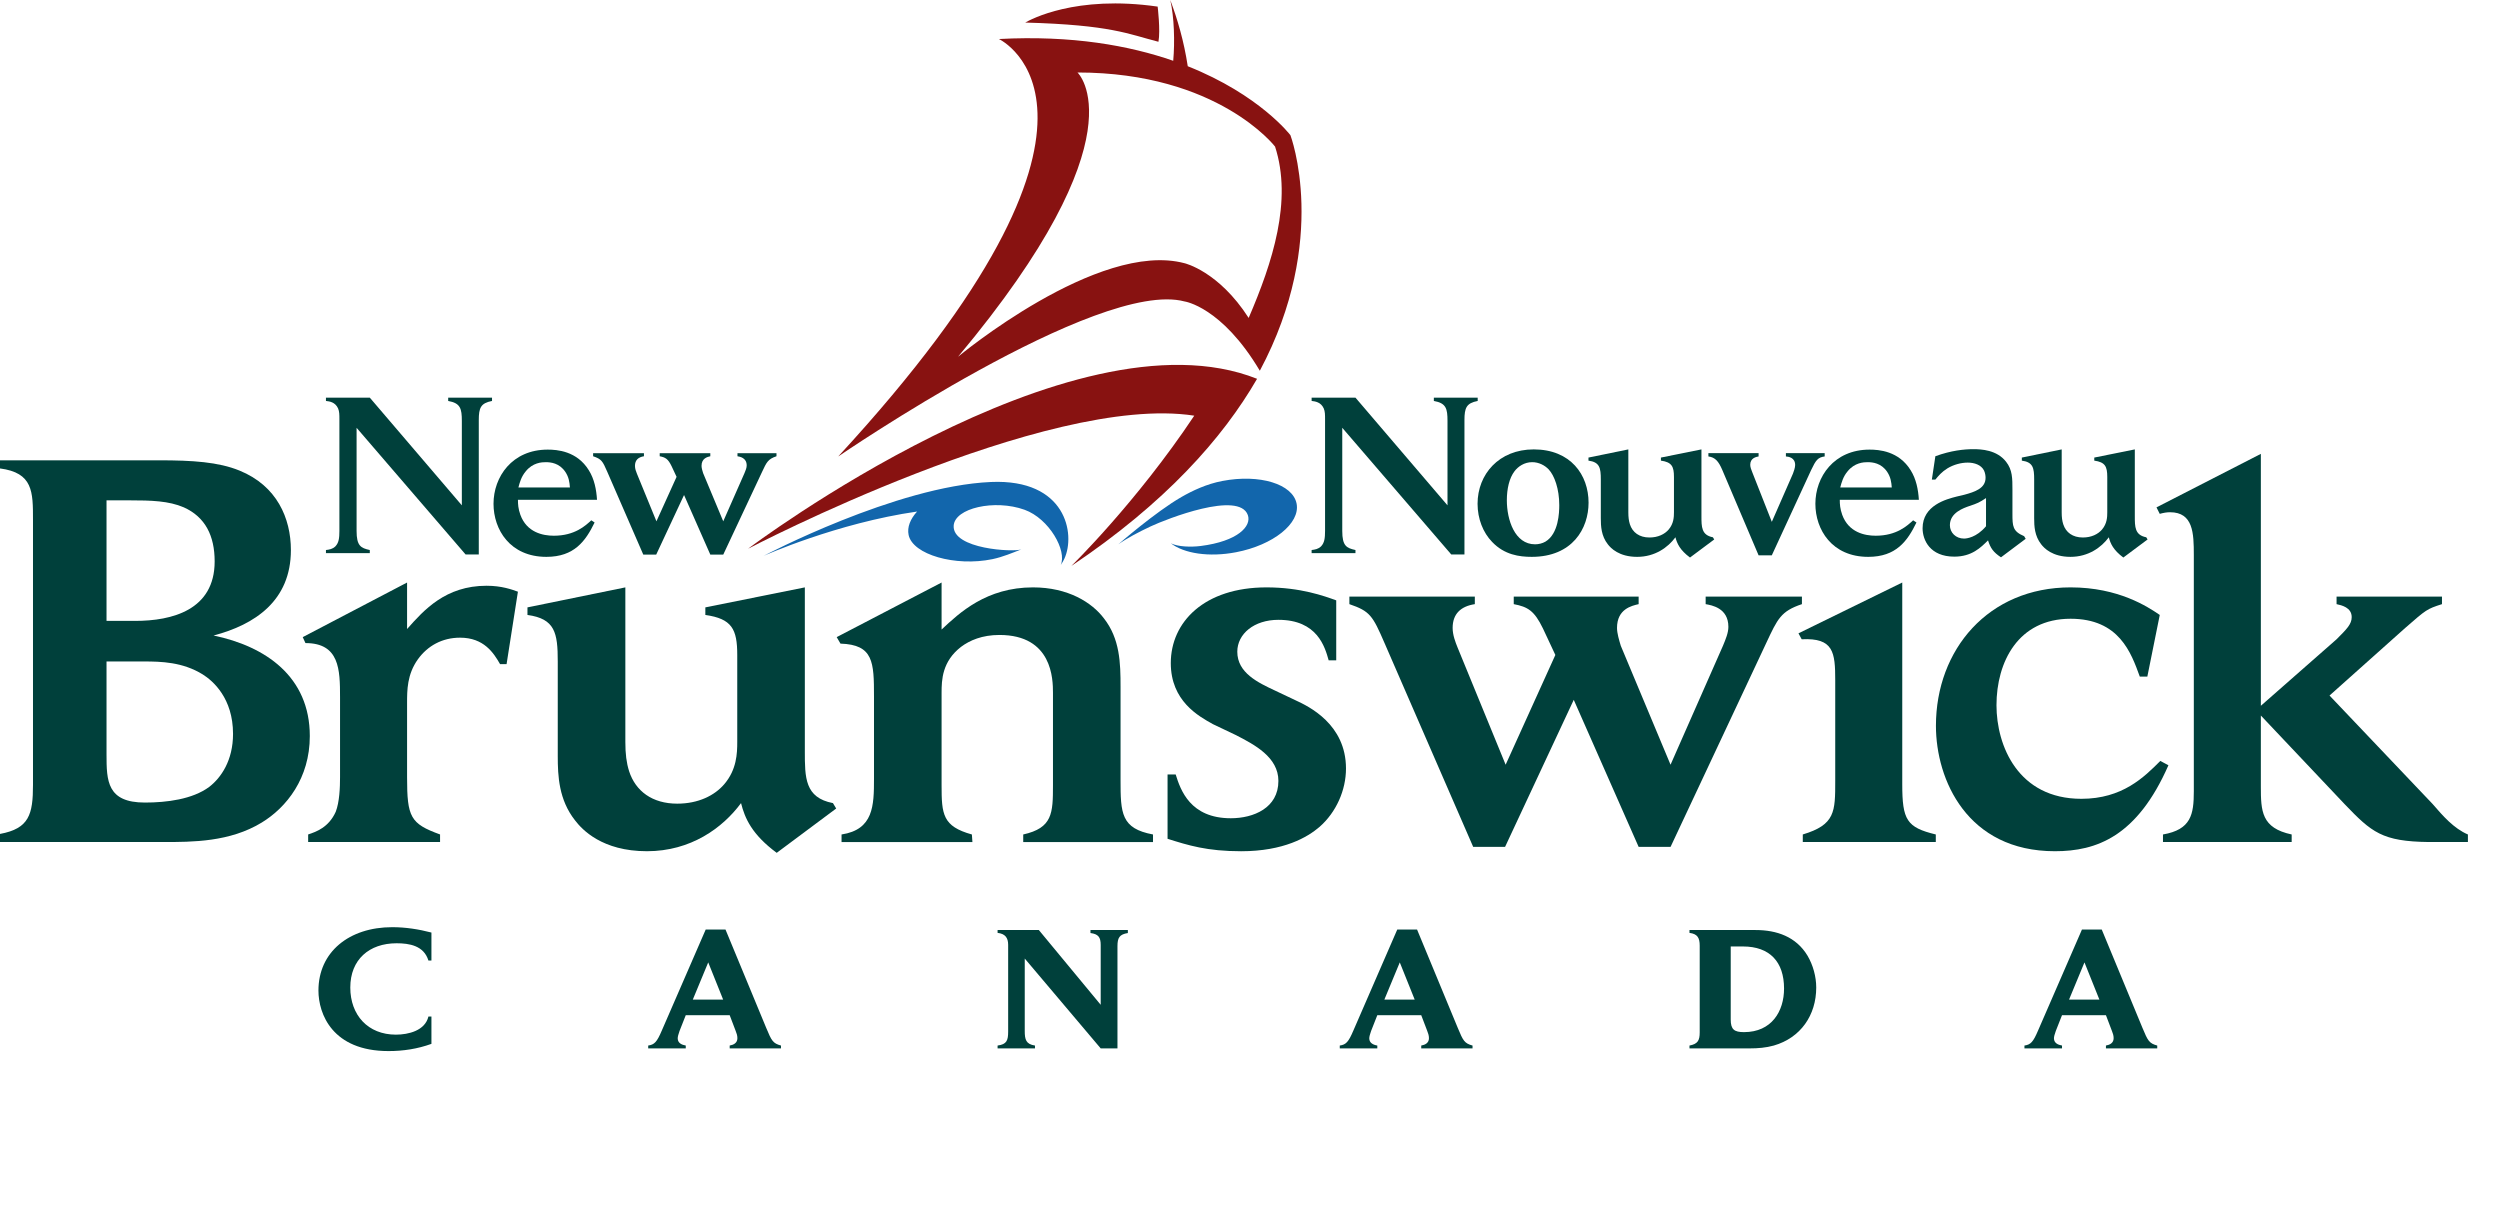 <?xml version="1.0" encoding="UTF-8" standalone="no"?> <svg xmlns:dc="http://purl.org/dc/elements/1.1/" xmlns:cc="http://creativecommons.org/ns#" xmlns:rdf="http://www.w3.org/1999/02/22-rdf-syntax-ns#" xmlns:svg="http://www.w3.org/2000/svg" xmlns="http://www.w3.org/2000/svg" viewBox="0 0 391.438 190.825" height="190.825" width="391.438" xml:space="preserve" version="1.1" id="svg2"><defs id="defs6"><clipPath id="clipPath18"><path id="path20" d="M 0,1526.56 0,0 l 3131.51,0 0,1526.56 -3131.51,0 z"></path></clipPath></defs><g transform="matrix(1.25,0,0,-1.25,0,190.825)" id="g10"><g transform="scale(0.1,0.1)" id="g12"><g id="g14"><g clip-path="url(#clipPath18)" id="g16"><path id="path22" style="fill:#00403b;fill-opacity:1;fill-rule:nonzero;stroke:none" d="m 2157.3,938.023 45.51,-107.011 16.57,0 49.37,107.011 c 5.82,12.161 8.29,15.723 16.85,16.832 l 0,4.145 -48.57,0 0,-4.145 c 3.34,-0.273 11.58,-1.382 11.58,-10.761 0,-3.301 -1.89,-8.571 -2.75,-10.75 l -26.48,-60.41 -24.56,62.347 c -1.13,2.742 -2.48,6.328 -2.48,9.086 0,8.551 7.45,9.926 10.47,10.488 l 0,4.145 -62.87,0 0,-4.145 c 8.54,-1.109 12.7,-6.062 17.36,-16.832"></path><path id="path24" style="fill:#00403b;fill-opacity:1;fill-rule:nonzero;stroke:none" d="m 262.09,540.945 c -20.977,-15.605 -53.496,-19.636 -80.574,-19.636 -47.434,0 -48.086,27.086 -48.086,60.289 l 0,116.445 46.726,0 c 21.668,0 48.75,-0.672 73.809,-16.25 12.871,-8.105 37.93,-29.785 37.93,-74.492 0,-33.164 -14.903,-54.844 -29.805,-66.356 z m -128.66,358.922 28.445,0 c 27.773,0 49.453,-0.652 68.398,-8.789 27.071,-12.195 38.606,-35.887 38.606,-67.703 0,-60.984 -53.508,-74.512 -99.563,-74.512 l -35.886,0 0,151.004 z M 267.512,730.562 c 51.472,13.555 96.863,43.34 96.863,106.993 0,39.988 -17.637,80.613 -64.355,99.586 -26.415,10.812 -58.907,12.871 -100.899,12.871 l -199.121,0 0,-10.18 c 41.328,-5.414 41.328,-29.125 41.328,-64.328 l 0,-331.836 C 41.328,506.422 36.602,488.801 0,482.012 l 0,-10.141 204.531,0 c 36.582,0 83.321,0 123.262,24.367 31.152,18.973 60.273,55.535 60.273,108.387 0,74.492 -55.539,112.422 -120.554,125.937"></path><path id="path26" style="fill:#00403b;fill-opacity:1;fill-rule:nonzero;stroke:none" d="m 509.902,738.688 0,58.242 -130.691,-68.387 3.394,-7.461 c 42.668,0 43.333,-33.176 43.333,-67.727 l 0,-100.222 c 0,-12.863 -0.665,-31.145 -5.391,-43.363 -8.828,-19.598 -24.402,-25.04 -34.551,-28.411 l 0,-9.488 165.227,0 0,9.488 c -37.239,13.52 -41.321,21.661 -41.321,71.774 l 0,92.762 c 0,16.25 0,35.898 13.543,54.882 12.219,16.914 30.5,27.071 52.832,27.071 29.797,0 42.004,-18.965 50.129,-33.164 l 8.125,0 14.207,90.761 c -7.449,2.696 -20.3,7.442 -39.258,7.442 -51.472,0 -78.562,-30.496 -99.578,-54.199"></path><path id="path28" style="fill:#00403b;fill-opacity:1;fill-rule:nonzero;stroke:none" d="m 1008.14,585.664 0,205.184 -124.617,-25.059 0,-9.484 c 33.196,-4.746 39.961,-17.617 39.961,-50.098 l 0,-109.062 c 0,-14.227 -0.652,-34.532 -16.25,-52.813 -12.183,-14.238 -32.515,-24.391 -58.914,-24.391 -31.152,0 -52.148,15.582 -60.293,40.621 -3.371,10.86 -4.707,21.68 -4.707,36.583 l 0,193.703 -122.617,-25.059 0,-9.484 c 34.563,-4.746 37.949,-22.352 37.949,-58.262 l 0,-118.477 c 0,-25.086 1.348,-54.875 21.68,-80.605 8.789,-11.512 33.856,-38.602 90.059,-38.602 54.875,0 94.804,29.11 117.839,60.27 4.758,-18.969 13.547,-39.27 44.692,-62.297 l 74.488,55.52 -4.05,6.777 c -35.22,6.769 -35.22,31.828 -35.22,65.035"></path><path id="path30" style="fill:#00403b;fill-opacity:1;fill-rule:nonzero;stroke:none" d="m 1403.61,549.742 0,116.485 c 0,29.816 -0.69,60.285 -20.99,86.015 -14.91,19.649 -44.69,38.606 -88.72,38.606 -58.24,0 -92.12,-31.828 -114.47,-52.825 l 0,58.907 -131.38,-68.387 4.74,-8.137 c 41.31,-1.355 41.98,-23.035 41.98,-66.367 l 0,-102.937 c 0,-33.872 -0.67,-63.653 -40.64,-69.762 l 0,-9.469 163.92,0 -0.67,9.469 c -36.6,10.18 -37.95,25.082 -37.95,61.625 l 0,115.801 c 0,16.273 0.69,39.277 24.4,57.609 10.82,8.105 26.4,14.871 48.08,14.871 66.39,0 67.05,-55.547 67.05,-72.48 l 0,-115.801 c 0,-35.215 -0.66,-53.477 -37.26,-61.625 l 0,-9.469 162.56,0 0,9.469 c -39.97,7.461 -40.65,26.41 -40.65,68.402"></path><path id="path32" style="fill:#00403b;fill-opacity:1;fill-rule:nonzero;stroke:none" d="M 1623.01,649.312 1597.3,661.5 c -21.72,10.137 -47.46,22.363 -47.46,48.73 0,22.364 21,39.981 51.49,39.981 48.77,0 58.23,-33.867 62.97,-50.781 l 9.47,0 0,75.148 c -14.88,5.418 -44.69,16.27 -87.35,16.27 -77.88,0 -119.88,-43.36 -119.88,-94.825 0,-47.414 34.55,-66.359 52.85,-76.535 l 28.43,-13.531 c 23.71,-12.168 53.51,-27.766 53.51,-57.562 0,-33.864 -31.13,-46.735 -59.6,-46.735 -50.75,0 -62.97,35.203 -69.07,54.879 l -10.17,0 0,-80.609 c 25.72,-8.141 49.43,-15.598 92.12,-15.598 53.48,0 83.28,17.617 98.2,30.469 20.96,18.328 33.18,46.062 33.18,73.16 0,55.527 -46.71,77.871 -62.98,85.351"></path><path id="path34" style="fill:#00403b;fill-opacity:1;fill-rule:nonzero;stroke:none" d="m 2257.08,779.324 -120.58,0 0,-9.484 c 7.46,-1.348 28.47,-4.727 28.47,-28.406 0,-7.481 -3.39,-15.598 -6.79,-23.743 l -65.66,-148.984 -62.32,148.984 c -2.03,6.789 -4.73,15.586 -4.73,22.348 0,23.719 18.3,27.77 27.09,29.801 l 0,9.484 -156.45,0 0,-9.484 c 17.6,-3.36 25.75,-8.106 36.58,-30.469 l 15.54,-33.183 -62.27,-137.481 -60.27,146.973 c -2.71,6.738 -6.12,15.566 -6.12,24.359 0,17.633 10.18,27.086 27.79,29.801 l 0,9.484 -157.13,0 0,-9.484 c 25.77,-8.809 29.1,-14.219 44.02,-48.731 l 111.06,-255.347 39.92,0 86.04,184.215 81.29,-184.215 39.96,0 119.84,255.347 c 14.26,30.45 18.32,39.922 44.72,48.731 l 0,9.484"></path><path id="path36" style="fill:#00403b;fill-opacity:1;fill-rule:nonzero;stroke:none" d="m 760.781,935.355 45,-103.464 16.184,0 34.871,74.648 32.898,-74.648 16.204,0 48.554,103.464 c 5.781,12.336 7.434,16.18 18.125,19.735 l 0,3.848 -48.855,0 0,-3.848 c 3.035,-0.516 11.543,-1.895 11.543,-11.508 0,-3.02 -1.367,-6.309 -2.746,-9.586 l -26.621,-60.398 -25.223,60.398 c -0.844,2.746 -1.965,6.289 -1.965,9.043 0,9.602 7.434,11.254 10.984,12.051 l 0,3.848 -63.386,0 0,-3.848 c 7.129,-1.352 10.437,-3.27 14.836,-12.32 l 6.296,-13.465 -25.234,-55.707 -24.402,59.57 c -1.125,2.734 -2.492,6.289 -2.492,9.871 0,7.145 4.121,10.969 11.25,12.051 l 0,3.848 -63.672,0 0,-3.848 c 10.449,-3.555 11.797,-5.738 17.851,-19.735"></path><path id="path38" style="fill:#00403b;fill-opacity:1;fill-rule:nonzero;stroke:none" d="m 2382.77,544.352 0,252.578 -130.01,-63.653 4.04,-7.441 c 39.97,2.012 42.01,-16.25 42.01,-51.465 l 0,-125.976 c 0,-38.594 0,-54.864 -40.64,-67.055 l 0,-9.469 166.61,0 0,9.469 c -36.6,8.832 -42.01,18.301 -42.01,63.012"></path><path id="path40" style="fill:#00403b;fill-opacity:1;fill-rule:nonzero;stroke:none" d="m 2706.02,573.457 c -20.31,-20.324 -47.45,-47.445 -98.87,-47.445 -79.25,0 -106.35,66.386 -106.35,117.218 0,54.141 27.1,108.329 92.8,108.329 60.95,0 75.85,-42.676 86.7,-72.442 l 9.47,0 15.56,77.188 c -14.9,10.156 -51.47,34.543 -111.73,34.543 -102.94,0 -168.64,-77.883 -168.64,-173.391 0,-67.715 39.28,-157.098 149,-157.098 52.14,0 102.96,18.27 142.22,107.664 l -10.16,5.434"></path><path id="path42" style="fill:#00403b;fill-opacity:1;fill-rule:nonzero;stroke:none" d="m 3047.3,519.289 -129.33,136.078 94.83,84.672 c 26.38,23.023 27.04,23.719 46.03,29.801 l 0,9.484 -132.04,0 0,-9.484 c 6.06,-1.348 18.95,-4.051 18.95,-16.238 0,-8.821 -6.1,-14.914 -18.95,-27.766 l -94.83,-83.297 0,315.559 -130.73,-67.032 4.08,-8.121 c 4.76,1.336 8.81,2.024 12.87,2.024 29.11,0 29.81,-26.399 29.81,-53.489 l 0,-295.976 c 0,-29.125 -3.4,-48.055 -38.63,-54.164 l 0,-9.469 161.2,0 0,9.469 c -37.92,8.129 -38.6,29.129 -38.6,60.269 l 0,88.723 104.97,-111.043 c 33.85,-35.23 46.73,-46.75 105.65,-47.418 l 48.74,0 0,9.469 c -17.57,7.48 -31.14,23.051 -44.02,37.949"></path><path id="path44" style="fill:#00403b;fill-opacity:1;fill-rule:nonzero;stroke:none" d="m 1697.85,837.633 c -11.35,2.48 -16.53,5.215 -16.53,23.965 l 0,129.136 136.51,-158.629 16.55,0 0,168.275 c 0,15.43 2.47,21.24 16.58,23.98 l 0,4.15 -54.92,0 0,-4.15 c 15.46,-2.74 17.1,-9.65 17.1,-25.087 l 0,-105.656 -115.29,134.893 -54.91,0 0,-4.15 c 4.43,-0.52 11.59,-1.36 15.2,-9.38 1.63,-3.85 1.63,-8 1.63,-13.5 l 0,-139.882 c 0,-9.364 -0.81,-14.883 -4.95,-19.317 -3.61,-3.554 -7.73,-4.101 -11.88,-4.648 l 0,-3.867 54.91,0 0,3.867"></path><path id="path46" style="fill:#00403b;fill-opacity:1;fill-rule:nonzero;stroke:none" d="m 463.203,837.633 c -11.328,2.48 -16.543,5.215 -16.543,23.965 l 0,129.136 136.524,-158.629 16.543,0 0,168.275 c 0,15.43 2.48,21.24 16.582,23.98 l 0,4.15 -54.903,0 0,-4.15 c 15.43,-2.74 17.09,-9.65 17.09,-25.087 l 0,-105.656 -115.293,134.893 -54.922,0 0,-4.15 c 4.434,-0.52 11.602,-1.36 15.215,-9.38 1.633,-3.85 1.633,-8 1.633,-13.5 l 0,-139.882 c 0,-9.364 -0.813,-14.883 -4.961,-19.317 -3.606,-3.554 -7.719,-4.101 -11.887,-4.648 l 0,-3.867 54.922,0 0,3.867"></path><path id="path48" style="fill:#00403b;fill-opacity:1;fill-rule:nonzero;stroke:none" d="m 1897.15,936.398 c 4.39,5.774 12.13,11.293 22.05,11.293 8.29,0 15.74,-3.875 20.72,-9.105 7.17,-7.711 13.22,-24.262 13.22,-44.691 0,-9.375 -0.82,-35.872 -17.36,-45.774 -3.88,-2.226 -8.57,-3.32 -12.96,-3.32 -25.42,0 -35.34,30.633 -35.34,55.156 0,14.367 3.06,27.848 9.67,36.441 z M 1869,847.82 c 15.44,-16.269 34.24,-18.738 49.64,-18.738 51.09,0 71.2,35.563 71.2,67.848 0,34.761 -22.34,66.754 -68.68,66.754 -43.56,0 -70.36,-31.188 -70.36,-68.129 0,-18.77 6.91,-36.125 18.2,-47.735"></path><path id="path50" style="fill:#00403b;fill-opacity:1;fill-rule:nonzero;stroke:none" d="m 2005.18,925.891 0,-48.278 c 0,-10.195 0.53,-22.343 8.8,-32.812 3.6,-4.707 13.83,-15.719 36.7,-15.719 22.33,0 38.64,11.832 47.98,24.52 1.97,-7.707 5.54,-15.969 18.24,-25.364 l 30.33,22.629 -1.66,2.735 c -14.34,2.761 -14.34,12.988 -14.34,26.503 l 0,83.579 -50.76,-10.227 0,-3.836 c 13.51,-1.93 16.33,-7.172 16.33,-20.43 l 0,-44.402 c 0,-5.809 -0.32,-14.074 -6.66,-21.512 -4.98,-5.8 -13.27,-9.941 -24.02,-9.941 -12.68,0 -21.24,6.34 -24.53,16.562 -1.38,4.411 -1.94,8.805 -1.94,14.891 l 0,78.895 -49.94,-10.227 0,-3.836 c 14.09,-1.93 15.47,-9.121 15.47,-23.73"></path><path id="path52" style="fill:#00403b;fill-opacity:1;fill-rule:nonzero;stroke:none" d="m 2314.22,936.105 c 8.83,11.016 20.12,11.579 25.11,11.579 6.31,0 17.1,-1.098 24.55,-12.125 4.39,-6.629 5.22,-12.704 5.77,-19.598 l -64.57,0 c 1.69,6.332 3.57,13.523 9.14,20.144 z m 25.93,-107.023 c 35.03,0 49.12,19.84 60.4,43.031 l -4.17,2.746 c -7.11,-6.64 -20.64,-19.304 -46.85,-19.304 -13.78,0 -33.93,4.129 -41.97,26.195 -2.72,7.73 -3.04,13.242 -3.04,18.77 l 99.07,0 c -0.84,12.953 -3.32,25.929 -10.23,36.968 -14.88,24.258 -39.95,25.926 -51.53,25.926 -44.7,0 -67.88,-34.223 -67.88,-67.859 0,-32.278 20.67,-66.473 66.2,-66.473"></path><path id="path54" style="fill:#00403b;fill-opacity:1;fill-rule:nonzero;stroke:none" d="m 658.469,936.105 c 8.816,11.016 20.125,11.579 25.105,11.579 6.321,0 17.09,-1.098 24.531,-12.125 4.434,-6.629 5.235,-12.704 5.782,-19.598 l -64.539,0 c 1.648,6.332 3.582,13.523 9.121,20.144 z m 25.926,-107.023 c 35.039,0 49.101,19.84 60.41,43.031 l -4.16,2.746 c -7.149,-6.64 -20.665,-19.304 -46.868,-19.304 -13.797,0 -33.953,4.129 -41.961,26.195 -2.734,7.73 -3.027,13.242 -3.027,18.77 l 99.043,0 c -0.84,12.953 -3.32,25.929 -10.227,36.968 -14.871,24.258 -39.96,25.926 -51.55,25.926 -44.7,0 -67.871,-34.223 -67.871,-67.859 0,-32.278 20.671,-66.473 66.211,-66.473"></path><path id="path56" style="fill:#00403b;fill-opacity:1;fill-rule:nonzero;stroke:none" d="m 2467.01,892.801 c 9.93,3.297 12.42,4.414 20.68,9.906 l 0,-35.309 c -12.12,-14.316 -24.53,-15.429 -27.55,-15.429 -10.23,0 -17.7,7.422 -17.7,16.808 0,15.743 17.4,21.532 24.57,24.024 z M 2448,829.352 c 21.77,0 33.07,11.312 42.21,20.39 3.01,-9.648 6.61,-14.883 16.24,-21.23 l 30.92,23.176 -1.94,3.308 c -14.36,6.055 -14.65,12.402 -14.65,28.145 l 0,29.781 c 0,14.64 0,25.129 -7.98,35.308 -11.59,14.907 -31.16,15.739 -41.09,15.739 -11.3,0 -27.86,-1.66 -47.47,-8.844 l -4.39,-29.234 4.39,0 c 3.89,4.707 8.01,9.668 15.16,14.074 7.73,4.68 17.1,7.18 25.39,7.18 8.28,0 16.85,-2.766 20.42,-9.938 1.38,-3.035 1.92,-6.332 1.92,-9.09 0,-13.25 -13.51,-17.691 -26.72,-21.254 l -9.37,-2.218 c -12.99,-3.305 -42.8,-11.028 -42.8,-39.735 0,-14.601 9.15,-35.558 39.76,-35.558"></path><path id="path58" style="fill:#00403b;fill-opacity:1;fill-rule:nonzero;stroke:none" d="m 2547.99,925.891 0,-48.278 c 0,-10.195 0.56,-22.343 8.81,-32.812 3.59,-4.707 13.83,-15.719 36.7,-15.719 22.35,0 38.65,11.832 48,24.52 1.96,-7.707 5.53,-15.969 18.2,-25.364 l 30.34,22.629 -1.66,2.735 c -14.32,2.761 -14.32,12.988 -14.32,26.503 l 0,83.579 -50.78,-10.227 0,-3.836 c 13.5,-1.93 16.28,-7.172 16.28,-20.43 l 0,-44.402 c 0,-5.809 -0.26,-14.074 -6.61,-21.512 -4.98,-5.8 -13.22,-9.941 -23.99,-9.941 -12.71,0 -21.24,6.34 -24.53,16.562 -1.4,4.411 -1.96,8.805 -1.96,14.891 l 0,78.895 -49.93,-10.227 0,-3.836 c 14.07,-1.93 15.45,-9.121 15.45,-23.73"></path><path id="path60" style="fill:#1266ac;fill-opacity:1;fill-rule:nonzero;stroke:none" d="m 1241.32,922.859 c -119.11,-5.148 -284.836,-92.558 -284.836,-92.558 0,0 91.446,41.039 192.266,55.551 -8.5,-9.391 -12.64,-19.594 -10.62,-29.34 5.09,-24.582 58.41,-39.93 104.91,-30.324 13.35,2.792 25.22,8.007 36.29,12.246 -9.63,-3.672 -86.26,0.246 -84.77,29.523 1.14,22.227 51.46,33.563 88.75,20.137 30.95,-11.125 53.51,-51.535 45.32,-69.289 1.8,2.519 3.35,5.234 4.67,8.097 14.1,30.692 2.13,100.036 -91.98,95.957"></path><path id="path62" style="fill:#1266ac;fill-opacity:1;fill-rule:nonzero;stroke:none" d="m 1624.14,895.676 c -4.76,24.679 -46.37,37.406 -93.02,28.457 -19.83,-3.778 -37.45,-12.168 -51.26,-20.102 -32.42,-18.617 -79.04,-59.258 -79.04,-59.258 11.17,7.918 25.53,15.399 40.64,22.528 19.59,9.152 110.67,44.996 121.59,14.082 4.86,-13.809 -12.37,-32.742 -59.09,-38.692 -12.52,-1.589 -28.66,-0.945 -37.34,3.36 16.37,-12.703 47.68,-17.696 81.61,-11.192 46.65,8.946 80.61,36.18 75.91,60.817"></path><path id="path64" style="fill:#881211;fill-opacity:1;fill-rule:nonzero;stroke:none" d="m 937.02,839.254 c 0,0 373.68,195.316 558.92,166.676 -72.48,-108.832 -153.91,-188.2 -153.91,-188.2 117.46,78.688 189.42,159.715 232.58,234.38 -232.85,92.44 -637.59,-212.856 -637.59,-212.856"></path><path id="path66" style="fill:#881211;fill-opacity:1;fill-rule:nonzero;stroke:none" d="m 1564.08,1128.35 c -37.63,58.65 -80.29,68.53 -80.29,68.53 -108.35,28.91 -283.76,-117.15 -283.76,-117.15 232.96,278.41 149.64,356.06 149.64,356.06 176.09,0 247.47,-92.81 247.47,-92.81 21.92,-67.79 -3.06,-144.91 -33.06,-214.63 z m 52.31,228.9 c 0,0 -38.33,50.51 -128.6,86.39 -4.81,31.43 -12.78,58.65 -21.89,82.92 4.9,-21.39 5.82,-52.12 3.69,-76.11 -54.98,19.09 -126.91,32.14 -218.35,27.27 0,0 196.2,-91.75 -201.32,-522.927 0,0 325.52,223.177 433.87,194.207 0,0 46.56,-6.48 94.28,-86.8 87.87,164.71 38.32,295.05 38.32,295.05"></path><path id="path68" style="fill:#881211;fill-opacity:1;fill-rule:nonzero;stroke:none" d="m 1450.08,1518.33 c -102.96,14.82 -159.42,-16.35 -165.88,-19.99 107.68,-2.96 129.03,-14.39 166.88,-24.07 2.62,14.41 -1,44.06 -1,44.06"></path><path id="path70" style="fill:#00403b;fill-opacity:1;fill-rule:nonzero;stroke:none" d="m 540.414,219.059 c -17.426,-6.309 -35.277,-9.039 -53.758,-9.039 -70.347,0 -87.777,46.621 -87.777,75.82 0,48.301 38.43,79.371 92.398,79.371 16.59,0 32.969,-2.52 49.137,-6.723 l 0,-35.066 -3.777,0 c -5.668,18.687 -23.942,21.637 -39.899,21.637 -34.226,0 -57.961,-20.379 -57.961,-55.45 0,-34.437 22.051,-59.007 57.121,-59.007 15.747,0 36.54,5.039 40.739,22.679 l 3.777,0 0,-34.222"></path><path id="path72" style="fill:#00403b;fill-opacity:1;fill-rule:nonzero;stroke:none" d="m 887.129,321.109 -19.32,-46.621 38.007,0 -18.687,46.621 z m 26.879,-107.73 0,3.57 c 4.832,0.84 9.66,3.153 9.66,9.242 0,3.36 -1.051,6.309 -2.313,9.45 l -7.347,19.32 -55.02,0 -7.773,-19.75 c -1.469,-3.981 -2.309,-7.34 -2.309,-9.242 0,-5.867 5.043,-8.18 10.082,-9.02 l 0,-3.57 -47.039,0 0,3.57 c 7.77,1.063 10.918,4.41 17.012,18.692 l 55.019,126.621 24.782,0 L 959.789,239 c 6.719,-16.168 8.399,-19.32 18.477,-22.051 l 0,-3.57 -64.258,0"></path><path id="path74" style="fill:#00403b;fill-opacity:1;fill-rule:nonzero;stroke:none" d="m 1412.75,357.871 c -10.49,-1.68 -13.01,-5.883 -13.01,-16.391 l 0,-128.101 -21,0 -95.14,112.551 0,-90.719 c 0,-10.699 1.47,-16.582 12.82,-18.262 l 0,-3.57 -46.84,0 0,3.57 c 11.56,1.473 13.24,6.5 13.24,17.641 l 0,108.57 c 0,8.828 -3.78,13.871 -13.24,14.899 l 0,3.582 51.67,0 77.49,-93.653 0,74.961 c 0,9.66 -2.94,13.653 -12.82,14.922 l 0,3.77 46.83,0 0,-3.77"></path><path id="path76" style="fill:#00403b;fill-opacity:1;fill-rule:nonzero;stroke:none" d="m 1753.37,321.109 -19.32,-46.621 38.01,0 -18.69,46.621 z m 26.87,-107.73 0,3.57 c 4.85,0.84 9.67,3.153 9.67,9.242 0,3.36 -1.05,6.309 -2.3,9.45 l -7.37,19.32 -55.02,0 -7.77,-19.75 c -1.46,-3.981 -2.3,-7.34 -2.3,-9.242 0,-5.867 5.04,-8.18 10.07,-9.02 l 0,-3.57 -47.03,0 0,3.57 c 7.78,1.063 10.92,4.41 17.02,18.692 l 55.01,126.621 24.79,0 L 1826.03,239 c 6.71,-16.168 8.39,-19.32 18.47,-22.051 l 0,-3.57 -64.26,0"></path><path id="path78" style="fill:#00403b;fill-opacity:1;fill-rule:nonzero;stroke:none" d="m 2167.9,249.512 c 0,-12.621 4.63,-15.762 16.6,-15.762 34.65,0 50.2,26.031 50.2,54.609 0,33.379 -17.85,52.692 -51.47,52.692 l -15.33,0 0,-91.539 z m -38.85,92.597 c 0,9.661 -2.71,14.7 -12.81,15.95 l 0,3.582 82.75,0 c 26.66,0 50.82,-8.403 65.1,-32.129 6.94,-11.762 10.92,-26.25 10.92,-39.903 0,-34.648 -19.53,-62.988 -53.13,-72.66 -9.66,-2.73 -19.96,-3.57 -30.03,-3.57 l -75.61,0 0,3.57 c 10.29,1.903 12.81,6.313 12.81,16.391 l 0,108.769"></path><path id="path80" style="fill:#00403b;fill-opacity:1;fill-rule:nonzero;stroke:none" d="m 2611.01,321.109 -19.32,-46.621 38.01,0 -18.69,46.621 z m 26.89,-107.73 0,3.57 c 4.82,0.84 9.65,3.153 9.65,9.242 0,3.36 -1.04,6.309 -2.31,9.45 l -7.34,19.32 -55.02,0 -7.77,-19.75 c -1.49,-3.981 -2.33,-7.34 -2.33,-9.242 0,-5.867 5.06,-8.18 10.1,-9.02 l 0,-3.57 -47.05,0 0,3.57 c 7.77,1.063 10.92,4.41 17.01,18.692 l 55.02,126.621 24.79,0 L 2683.68,239 c 6.72,-16.168 8.4,-19.32 18.48,-22.051 l 0,-3.57 -64.26,0"></path></g></g></g></g></svg> 
